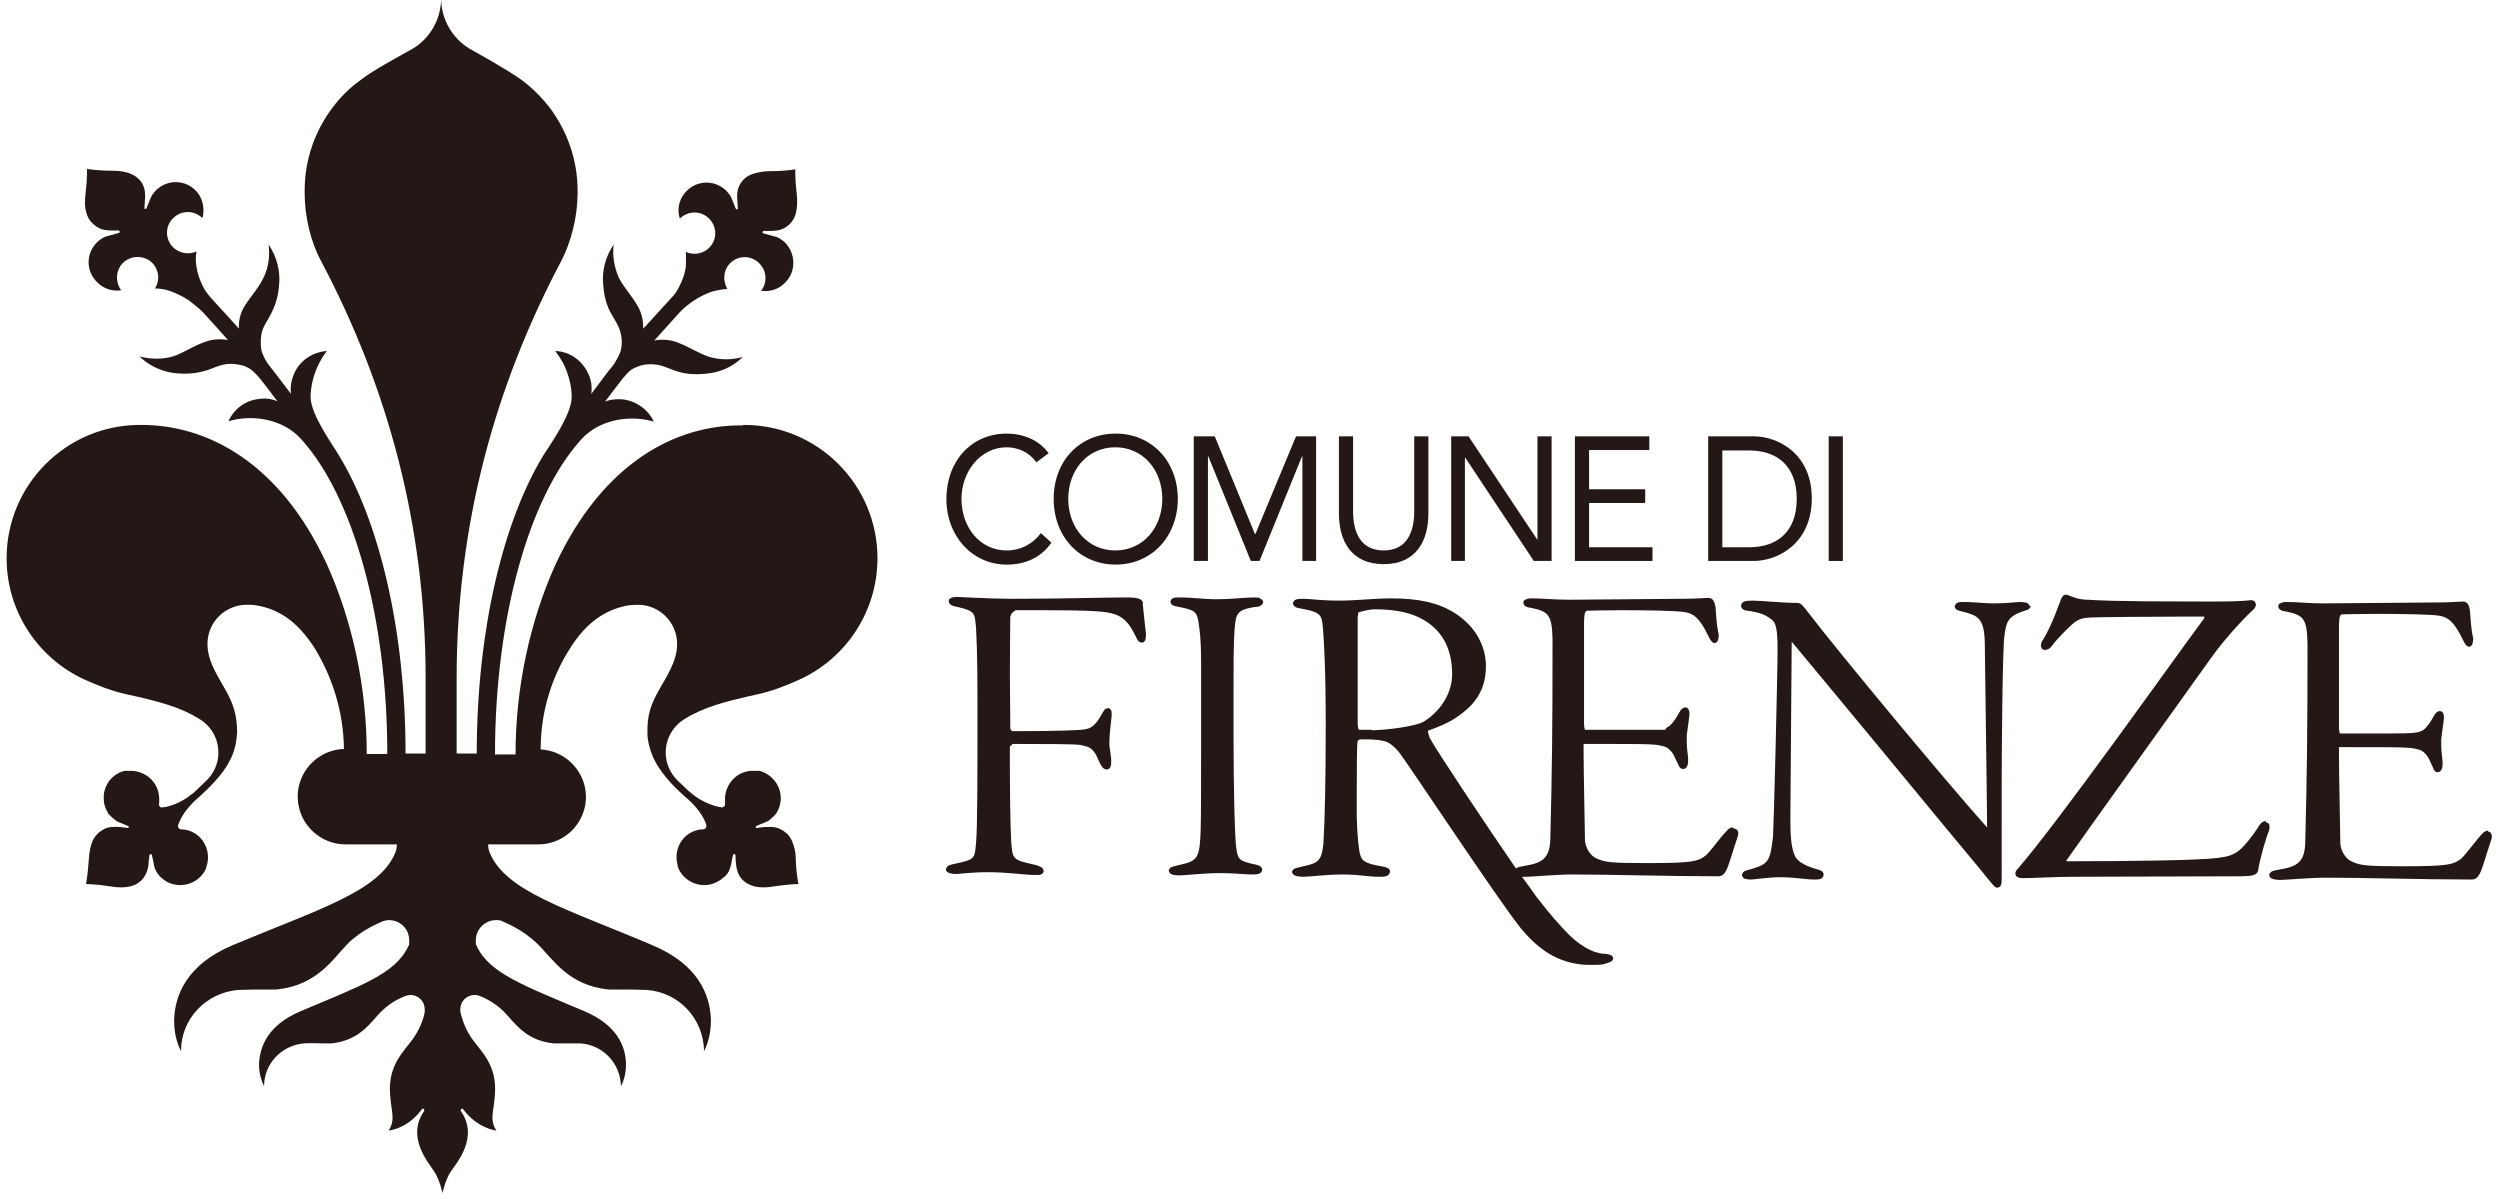 <svg viewBox="0 0 73 35" fill="none" xmlns="http://www.w3.org/2000/svg">
<g clip-path="url(#clip0_788_108896)">
<path d="M30.26 13.501C30.06 13.208 29.727 13.061 29.394 13.061C28.621 13.061 28.075 13.781 28.075 14.567C28.075 15.407 28.621 16.073 29.394 16.073C29.807 16.073 30.154 15.886 30.394 15.567L30.7 15.846C30.394 16.286 29.941 16.486 29.394 16.486C28.408 16.486 27.635 15.673 27.635 14.567C27.635 13.461 28.368 12.661 29.394 12.661C29.86 12.661 30.327 12.834 30.62 13.234L30.26 13.501Z" fill="#231815"></path>
<path d="M30.767 14.567C30.767 13.461 31.526 12.661 32.579 12.661C33.632 12.661 34.392 13.474 34.392 14.567C34.392 15.66 33.632 16.486 32.579 16.486C31.526 16.486 30.767 15.673 30.767 14.567ZM33.939 14.567C33.939 13.727 33.379 13.061 32.566 13.061C31.753 13.061 31.193 13.727 31.193 14.567C31.193 15.407 31.753 16.073 32.566 16.073C33.379 16.073 33.939 15.407 33.939 14.567Z" fill="#231815"></path>
<path d="M34.858 12.741H35.471L36.644 15.593H36.658L37.844 12.741H38.43V16.38H38.03V13.328H38.017L36.778 16.38H36.524L35.285 13.328H35.272V16.38H34.858V12.741Z" fill="#231815"></path>
<path d="M41.709 14.994C41.709 15.78 41.362 16.473 40.403 16.473C39.443 16.473 39.097 15.78 39.097 14.994V12.741H39.51V14.927C39.51 15.513 39.71 16.073 40.403 16.073C41.096 16.073 41.296 15.513 41.296 14.927V12.741H41.709V14.994Z" fill="#231815"></path>
<path d="M42.375 12.741H42.881L44.894 15.767V12.741H45.307V16.38H44.787L42.788 13.368H42.775V16.38H42.375V12.741Z" fill="#231815"></path>
<path d="M45.987 12.741H48.16V13.141H46.401V14.287H48.04V14.687H46.401V15.98H48.253V16.38H45.987V12.741Z" fill="#231815"></path>
<path d="M49.879 12.741H51.212C51.891 12.741 52.904 13.221 52.904 14.554C52.904 15.886 51.891 16.38 51.212 16.38H49.879V12.741ZM50.292 15.98H51.078C51.865 15.98 52.465 15.553 52.465 14.567C52.465 13.581 51.865 13.154 51.078 13.154H50.292V15.993V15.98Z" fill="#231815"></path>
<path d="M53.811 12.741H53.398V16.38H53.811V12.741Z" fill="#231815"></path>
<path d="M33.38 17.619C33.353 17.472 33.206 17.445 32.86 17.445C32.327 17.445 30.901 17.485 29.541 17.485C28.928 17.485 28.088 17.432 27.969 17.432C27.915 17.432 27.862 17.432 27.809 17.445C27.769 17.459 27.702 17.485 27.702 17.552C27.715 17.685 27.849 17.698 27.969 17.725C28.488 17.845 28.462 17.912 28.502 18.365C28.542 19.138 28.542 19.831 28.542 21.164C28.542 22.496 28.542 24.189 28.502 24.589C28.462 25.082 28.462 25.095 27.915 25.215C27.715 25.255 27.635 25.282 27.622 25.389C27.622 25.455 27.689 25.482 27.729 25.495C27.782 25.508 27.835 25.522 27.889 25.522C27.995 25.522 28.368 25.468 28.848 25.468C29.408 25.468 29.981 25.548 30.128 25.548H30.141C30.208 25.548 30.288 25.548 30.341 25.548C30.394 25.548 30.474 25.508 30.474 25.428C30.461 25.322 30.354 25.295 30.234 25.255C29.568 25.109 29.568 25.095 29.528 24.589C29.501 24.176 29.488 23.003 29.488 22.323C29.488 22.07 29.488 21.883 29.488 21.843C29.488 21.843 29.488 21.843 29.488 21.817C29.488 21.79 29.528 21.763 29.541 21.75C29.541 21.75 29.555 21.737 29.568 21.723C31.847 21.723 31.487 21.75 31.7 21.79C31.847 21.817 31.98 21.95 32.06 22.163C32.154 22.363 32.194 22.456 32.313 22.47C32.353 22.47 32.407 22.443 32.42 22.403C32.447 22.363 32.447 22.297 32.447 22.216C32.447 22.03 32.393 21.883 32.393 21.67C32.393 21.43 32.447 21.07 32.46 20.91C32.46 20.884 32.46 20.857 32.46 20.844C32.46 20.79 32.46 20.75 32.433 20.724C32.407 20.684 32.367 20.671 32.34 20.684C32.26 20.684 32.233 20.75 32.154 20.884C31.927 21.297 31.754 21.284 31.58 21.31C31.354 21.323 30.954 21.35 29.568 21.35C29.568 21.35 29.501 21.337 29.501 21.244C29.501 20.657 29.488 20.137 29.488 19.698C29.488 18.818 29.501 18.232 29.501 18.005C29.501 18.005 29.515 17.938 29.555 17.898C29.595 17.858 29.648 17.818 29.661 17.818C31.021 17.818 31.66 17.818 32.127 17.858C32.62 17.898 32.873 18.018 33.113 18.485C33.193 18.618 33.206 18.751 33.34 18.765C33.433 18.765 33.46 18.658 33.46 18.578C33.46 18.538 33.46 18.511 33.46 18.471C33.433 18.298 33.393 17.832 33.366 17.619M36.791 17.459C36.791 17.459 36.698 17.445 36.645 17.445C36.325 17.445 35.938 17.498 35.552 17.498C35.112 17.498 34.859 17.445 34.446 17.445C34.299 17.445 34.206 17.445 34.179 17.565C34.179 17.672 34.286 17.698 34.379 17.712C34.886 17.818 34.952 17.832 35.006 18.232C35.032 18.418 35.072 18.698 35.072 19.311C35.072 19.644 35.072 20.697 35.072 21.763C35.072 22.83 35.072 23.883 35.059 24.242C35.032 25.002 34.992 25.135 34.499 25.242C34.259 25.308 34.166 25.295 34.126 25.415C34.139 25.548 34.273 25.548 34.392 25.562C34.659 25.562 35.072 25.495 35.672 25.495C36.005 25.495 36.418 25.535 36.538 25.535C36.698 25.535 36.831 25.535 36.858 25.402C36.858 25.308 36.765 25.255 36.578 25.229C36.165 25.122 36.138 25.109 36.085 24.642C36.059 24.296 36.019 23.203 36.019 21.363C36.019 21.044 36.019 20.604 36.019 20.177C36.019 19.524 36.019 18.831 36.045 18.445C36.085 17.912 36.099 17.818 36.632 17.725C36.791 17.725 36.885 17.658 36.885 17.565C36.858 17.485 36.818 17.498 36.778 17.472M50.586 24.162C50.492 24.162 50.439 24.242 50.292 24.402C50.146 24.576 49.919 24.882 49.813 24.975C49.573 25.162 49.413 25.202 48.053 25.202C47.041 25.202 46.854 25.175 46.627 25.069C46.374 24.962 46.281 24.655 46.281 24.535C46.281 24.296 46.241 22.576 46.241 21.95C46.241 21.817 46.241 21.737 46.241 21.723C46.241 21.723 46.241 21.723 46.307 21.723C48.347 21.723 48.32 21.723 48.613 21.803C48.773 21.857 48.88 22.043 48.92 22.15C49.026 22.35 49.026 22.443 49.146 22.456C49.226 22.456 49.293 22.376 49.293 22.23C49.293 22.203 49.293 22.163 49.293 22.137C49.293 22.083 49.253 21.87 49.253 21.657C49.253 21.59 49.253 21.523 49.253 21.47C49.279 21.244 49.333 20.924 49.333 20.844C49.333 20.764 49.306 20.657 49.213 20.657C49.133 20.657 49.08 20.724 49.026 20.817C48.893 21.07 48.76 21.204 48.693 21.23C48.666 21.244 48.64 21.27 48.627 21.31C48.573 21.31 48.453 21.31 48.2 21.31H46.281C46.281 21.297 46.254 21.244 46.254 21.15V18.232C46.254 18.018 46.267 17.912 46.294 17.872C46.321 17.832 46.321 17.832 46.374 17.832C46.481 17.832 46.88 17.818 47.347 17.818C48.067 17.818 48.96 17.832 49.186 17.872C49.426 17.912 49.613 18.005 49.879 18.565C49.946 18.698 49.986 18.765 50.066 18.778C50.172 18.765 50.172 18.658 50.186 18.591C50.186 18.565 50.186 18.551 50.186 18.525C50.119 18.245 50.106 17.885 50.093 17.725C50.066 17.565 50.013 17.472 49.906 17.459C49.746 17.459 49.586 17.485 49.066 17.485C48.507 17.485 46.454 17.512 45.828 17.512C45.374 17.512 45.068 17.472 44.735 17.472C44.668 17.472 44.615 17.472 44.575 17.498C44.535 17.512 44.495 17.512 44.482 17.592C44.482 17.698 44.588 17.738 44.721 17.752C45.215 17.858 45.321 17.952 45.334 18.685C45.334 21.284 45.321 22.496 45.268 24.535C45.241 25.069 45.028 25.202 44.522 25.282C44.415 25.308 44.322 25.308 44.268 25.362C43.415 24.122 41.949 21.923 41.749 21.55C41.723 21.483 41.696 21.39 41.696 21.35V21.337C41.923 21.257 42.309 21.11 42.562 20.924C42.882 20.697 43.389 20.311 43.389 19.458C43.389 18.885 43.109 18.311 42.496 17.912C42.016 17.605 41.456 17.472 40.603 17.472C40.137 17.472 39.617 17.538 39.097 17.538C38.577 17.538 38.258 17.485 38.058 17.485C37.871 17.485 37.778 17.498 37.751 17.619C37.778 17.752 37.911 17.752 38.031 17.778C38.617 17.885 38.591 17.992 38.631 18.352C38.657 18.751 38.711 19.418 38.711 21.164C38.711 22.91 38.684 23.922 38.644 24.629C38.591 25.149 38.484 25.202 38.058 25.295C37.871 25.349 37.764 25.335 37.724 25.455C37.751 25.588 37.884 25.588 38.018 25.602C38.297 25.602 38.697 25.535 39.217 25.535C39.697 25.535 39.95 25.602 40.257 25.602C40.43 25.602 40.563 25.602 40.59 25.455C40.59 25.349 40.483 25.322 40.337 25.295C39.83 25.215 39.764 25.109 39.724 24.975C39.684 24.882 39.63 24.429 39.617 23.856C39.617 23.723 39.617 23.509 39.617 23.269C39.617 22.603 39.617 21.71 39.644 21.643C39.644 21.617 39.684 21.59 39.737 21.59C39.803 21.59 39.857 21.59 39.923 21.59C40.177 21.59 40.323 21.617 40.43 21.643C40.577 21.683 40.697 21.79 40.83 21.937C41.016 22.15 43.709 26.228 44.388 27.081C44.881 27.681 45.455 28.134 46.334 28.174C46.387 28.174 46.454 28.174 46.521 28.174C46.667 28.174 46.801 28.174 46.894 28.134C47.014 28.094 47.081 28.081 47.107 27.987V27.974C47.081 27.881 46.987 27.867 46.88 27.854C46.641 27.854 46.254 27.721 45.828 27.308C45.548 27.028 45.268 26.708 44.855 26.175C44.788 26.081 44.642 25.868 44.442 25.602C44.482 25.602 44.522 25.602 44.562 25.602C44.721 25.602 45.455 25.535 45.921 25.535C47.08 25.535 48.68 25.588 50.172 25.588C50.292 25.588 50.359 25.508 50.399 25.428C50.492 25.268 50.599 24.829 50.719 24.495C50.746 24.429 50.759 24.376 50.759 24.322C50.759 24.269 50.719 24.202 50.652 24.202M40.07 21.31C39.964 21.31 39.777 21.31 39.697 21.31C39.684 21.31 39.684 21.31 39.67 21.297C39.67 21.284 39.644 21.23 39.644 21.137C39.644 20.937 39.644 18.285 39.644 18.032C39.67 17.832 39.67 17.885 39.697 17.872C39.697 17.872 39.964 17.792 40.137 17.792C40.976 17.792 41.469 17.978 41.829 18.285C42.176 18.578 42.402 19.031 42.402 19.684C42.402 20.337 41.963 20.83 41.576 21.07C41.323 21.217 40.443 21.323 40.043 21.323M66.166 23.976C66.046 23.976 65.979 24.082 65.926 24.176C65.766 24.416 65.566 24.669 65.433 24.789C65.219 24.975 65.059 25.015 64.726 25.055C64.18 25.122 62.154 25.149 60.368 25.149H60.342C60.342 25.149 60.342 25.135 60.342 25.122C60.728 24.562 64.047 19.938 64.54 19.244C65.046 18.525 65.713 17.872 65.806 17.792C65.846 17.752 65.872 17.698 65.872 17.658C65.872 17.592 65.819 17.525 65.739 17.525C65.739 17.525 65.726 17.525 65.713 17.525C65.553 17.552 65.153 17.565 64.5 17.565C61.434 17.565 61.248 17.525 60.968 17.512C60.688 17.512 60.541 17.432 60.421 17.392C60.395 17.379 60.355 17.365 60.328 17.365C60.235 17.365 60.208 17.445 60.181 17.498C60.115 17.658 59.928 18.232 59.662 18.671C59.622 18.725 59.595 18.791 59.595 18.858C59.595 18.911 59.635 18.978 59.702 18.978C59.755 18.978 59.848 18.965 59.928 18.845C60.088 18.631 60.408 18.311 60.568 18.178C60.741 18.058 60.835 18.045 61.021 18.032C61.328 18.018 62.834 18.005 63.74 18.005C64.047 18.005 64.273 18.005 64.366 18.005C64.366 18.018 64.366 18.058 64.34 18.085C63.353 19.418 60.128 23.976 58.902 25.389C58.862 25.428 58.849 25.468 58.849 25.508C58.849 25.615 58.969 25.642 59.062 25.642C59.382 25.642 60.008 25.602 60.541 25.602C61.194 25.602 65.059 25.588 65.313 25.588C65.433 25.588 65.566 25.588 65.686 25.575C65.793 25.562 65.912 25.535 65.939 25.415C65.979 25.095 66.192 24.389 66.246 24.282C66.259 24.229 66.272 24.189 66.272 24.149C66.272 24.096 66.259 24.016 66.166 24.016M72.643 24.256C72.55 24.256 72.483 24.336 72.35 24.495C72.203 24.669 71.977 24.975 71.87 25.069C71.63 25.255 71.47 25.295 70.111 25.295C69.098 25.295 68.911 25.268 68.685 25.162C68.431 25.055 68.338 24.749 68.338 24.629C68.338 24.389 68.298 22.67 68.298 22.043C68.298 21.91 68.298 21.83 68.298 21.817C68.298 21.817 68.298 21.817 68.365 21.817C70.391 21.817 70.377 21.817 70.657 21.897C70.817 21.95 70.924 22.137 70.964 22.243C71.07 22.443 71.057 22.536 71.177 22.55C71.257 22.55 71.323 22.47 71.323 22.323C71.323 22.297 71.323 22.256 71.323 22.23C71.323 22.177 71.284 21.963 71.284 21.763C71.284 21.697 71.284 21.63 71.284 21.577C71.31 21.35 71.363 21.03 71.363 20.95C71.363 20.857 71.337 20.764 71.243 20.764C71.163 20.764 71.11 20.83 71.057 20.924C70.924 21.177 70.79 21.31 70.724 21.337C70.617 21.39 70.524 21.417 69.804 21.417H68.325C68.325 21.404 68.298 21.35 68.298 21.257V18.338C68.298 18.125 68.311 18.018 68.338 17.978C68.365 17.938 68.365 17.938 68.418 17.938C68.525 17.938 68.924 17.925 69.378 17.925C70.097 17.925 70.99 17.938 71.217 17.978C71.457 18.018 71.643 18.112 71.91 18.671C71.977 18.805 72.016 18.871 72.097 18.885C72.203 18.871 72.203 18.765 72.216 18.698C72.216 18.671 72.216 18.658 72.216 18.631C72.15 18.352 72.136 17.992 72.123 17.832C72.097 17.672 72.056 17.578 71.936 17.565C71.777 17.565 71.617 17.592 71.097 17.592C70.537 17.592 68.485 17.619 67.858 17.619C67.405 17.619 67.099 17.578 66.779 17.578C66.712 17.578 66.659 17.578 66.619 17.605C66.579 17.619 66.539 17.619 66.525 17.698C66.525 17.805 66.632 17.845 66.765 17.858C67.258 17.965 67.365 18.058 67.379 18.791C67.379 21.39 67.365 22.603 67.312 24.642C67.285 25.175 67.072 25.308 66.566 25.389C66.406 25.428 66.299 25.415 66.259 25.548C66.272 25.668 66.392 25.682 66.566 25.695C66.725 25.695 67.458 25.628 67.925 25.628C69.084 25.628 70.684 25.682 72.176 25.682C72.296 25.682 72.363 25.602 72.403 25.522C72.496 25.362 72.603 24.922 72.723 24.589C72.749 24.522 72.763 24.469 72.763 24.416C72.763 24.362 72.723 24.282 72.656 24.282M59.262 17.698C59.235 17.578 59.129 17.592 59.009 17.578C58.862 17.578 58.596 17.619 58.222 17.619C57.943 17.619 57.609 17.578 57.383 17.578C57.249 17.578 57.103 17.565 57.076 17.712C57.103 17.832 57.209 17.832 57.356 17.872C57.743 17.978 57.943 18.045 57.956 18.778C57.969 19.924 58.023 23.629 58.023 24.122C58.023 24.136 58.023 24.149 58.023 24.162C56.796 22.79 53.611 18.951 52.811 17.898C52.638 17.672 52.585 17.605 52.478 17.605C52.025 17.605 51.439 17.538 51.172 17.538C50.959 17.538 50.852 17.565 50.839 17.685C50.839 17.805 50.959 17.832 51.119 17.845C51.412 17.898 51.545 17.952 51.705 18.072C51.812 18.152 51.905 18.205 51.905 18.938C51.905 19.711 51.798 23.989 51.772 24.429C51.692 25.162 51.625 25.229 51.145 25.375C51.012 25.415 50.892 25.415 50.865 25.548C50.865 25.575 50.892 25.628 50.932 25.655C50.972 25.668 51.039 25.682 51.132 25.682C51.225 25.682 51.612 25.615 51.998 25.615C52.385 25.615 52.731 25.682 52.958 25.682C53.078 25.682 53.224 25.695 53.251 25.548C53.251 25.415 53.118 25.402 52.985 25.362C52.811 25.308 52.492 25.189 52.411 24.989C52.318 24.789 52.278 24.495 52.278 23.949C52.278 23.416 52.318 19.258 52.318 18.738C52.411 18.845 53.544 20.217 54.784 21.71C56.063 23.269 57.449 24.935 57.849 25.415C57.956 25.548 58.049 25.668 58.129 25.762C58.209 25.842 58.236 25.908 58.316 25.922C58.449 25.908 58.449 25.788 58.449 25.655C58.449 25.602 58.449 25.548 58.449 25.468C58.449 25.255 58.449 25.015 58.449 24.775C58.449 24.282 58.449 23.696 58.449 22.923C58.449 21.75 58.476 18.925 58.529 18.565C58.582 18.232 58.582 18.018 59.049 17.858C59.142 17.818 59.275 17.818 59.302 17.685" fill="#231815"></path>
<path d="M21.677 12.421H21.624C19.745 12.421 17.613 13.487 16.213 16.499C15.467 18.165 15.054 20.084 15.054 22.03H14.454C14.454 17.992 15.467 14.513 16.946 12.861C17.359 12.381 18.026 12.168 18.692 12.234C18.839 12.248 18.972 12.274 19.092 12.314C18.932 11.968 18.599 11.715 18.186 11.661C17.999 11.648 17.826 11.661 17.666 11.728C17.866 11.475 18.026 11.248 18.186 11.048C18.372 10.822 18.452 10.768 18.625 10.702C18.799 10.635 18.985 10.622 19.172 10.648C19.358 10.675 19.479 10.742 19.705 10.822C20.012 10.928 20.265 10.942 20.585 10.915C20.985 10.888 21.384 10.728 21.691 10.422C21.371 10.515 21.038 10.515 20.718 10.422C20.385 10.315 20.185 10.155 19.772 9.995C19.558 9.915 19.332 9.902 19.105 9.942C19.319 9.702 19.558 9.449 19.838 9.129C19.985 8.969 20.185 8.823 20.252 8.783C20.451 8.649 20.638 8.569 20.785 8.516C20.931 8.476 21.091 8.449 21.238 8.436C21.105 8.209 21.118 7.916 21.291 7.716C21.518 7.463 21.891 7.436 22.144 7.663C22.384 7.876 22.424 8.236 22.224 8.489C22.477 8.529 22.744 8.449 22.93 8.249C23.25 7.93 23.237 7.41 22.93 7.09C22.864 7.023 22.784 6.97 22.704 6.93C22.704 6.93 22.624 6.903 22.517 6.877C22.357 6.837 22.277 6.81 22.277 6.81C22.264 6.797 22.264 6.77 22.277 6.757C22.277 6.757 22.291 6.743 22.304 6.743C22.491 6.743 22.53 6.743 22.53 6.743C22.53 6.743 22.637 6.743 22.757 6.717C22.904 6.677 23.024 6.597 23.117 6.477C23.17 6.41 23.21 6.33 23.237 6.237C23.277 6.077 23.29 5.89 23.264 5.651C23.21 5.224 23.224 4.944 23.224 4.944C23.224 4.944 22.944 4.997 22.517 4.997C22.277 4.997 22.091 5.037 21.944 5.091C21.851 5.131 21.784 5.171 21.718 5.237C21.624 5.331 21.544 5.477 21.531 5.624C21.518 5.757 21.531 5.85 21.531 5.85C21.531 5.85 21.531 5.89 21.544 6.077V6.104C21.531 6.117 21.504 6.117 21.491 6.104C21.491 6.104 21.451 6.024 21.398 5.877C21.358 5.77 21.318 5.704 21.318 5.704C21.264 5.637 21.211 5.557 21.131 5.504C20.771 5.224 20.265 5.291 19.985 5.651C19.812 5.864 19.772 6.144 19.852 6.384C20.078 6.157 20.438 6.144 20.678 6.357C20.931 6.583 20.958 6.957 20.731 7.21C20.558 7.41 20.265 7.463 20.025 7.356C20.038 7.503 20.025 7.663 20.025 7.81C19.998 7.983 19.932 8.196 19.798 8.436C19.745 8.543 19.665 8.636 19.612 8.689C19.292 9.036 19.025 9.329 18.785 9.596C18.785 9.382 18.745 9.169 18.639 8.969C18.439 8.609 18.239 8.436 18.066 8.103C17.933 7.796 17.879 7.463 17.919 7.143C17.679 7.49 17.573 7.916 17.613 8.316C17.639 8.623 17.693 8.889 17.852 9.169C17.973 9.382 18.052 9.489 18.106 9.662C18.159 9.835 18.172 10.022 18.132 10.209C18.092 10.382 17.973 10.555 17.919 10.648C17.719 10.888 17.519 11.168 17.266 11.501C17.293 11.288 17.266 11.062 17.146 10.848C16.96 10.489 16.6 10.262 16.213 10.249C16.293 10.355 16.373 10.475 16.44 10.595C16.6 10.915 16.693 11.261 16.693 11.595C16.693 12.101 16.067 12.981 15.88 13.274C14.694 15.207 13.921 18.405 13.921 22.004H13.334V19.805C13.334 15.34 14.441 11.302 16.387 7.623C16.68 7.063 16.866 6.317 16.866 5.637V5.571C16.866 4.664 16.56 3.825 16.053 3.145C15.813 2.838 15.534 2.559 15.227 2.332C14.841 2.052 14.001 1.586 13.694 1.412C13.201 1.106 12.881 0.559 12.881 -0.054C12.881 0.559 12.561 1.106 12.068 1.412C11.762 1.586 10.909 2.039 10.536 2.332C10.216 2.559 9.936 2.838 9.709 3.145C9.203 3.811 8.896 4.651 8.896 5.571C8.896 5.597 8.896 5.611 8.896 5.637C8.896 6.317 9.07 7.063 9.376 7.623C11.322 11.302 12.428 15.34 12.428 19.805V22.004H11.842C11.842 18.392 11.069 15.207 9.883 13.274C9.709 12.981 9.07 12.101 9.07 11.595C9.07 11.261 9.163 10.915 9.323 10.595C9.389 10.475 9.456 10.355 9.549 10.249C9.163 10.275 8.803 10.489 8.616 10.848C8.51 11.062 8.47 11.288 8.496 11.501C8.243 11.168 8.043 10.902 7.843 10.648C7.777 10.568 7.67 10.382 7.63 10.209C7.604 10.022 7.604 9.849 7.657 9.662C7.71 9.489 7.803 9.382 7.91 9.169C8.057 8.889 8.123 8.636 8.15 8.316C8.19 7.916 8.083 7.49 7.843 7.143C7.883 7.476 7.843 7.81 7.697 8.103C7.537 8.436 7.337 8.623 7.124 8.969C7.017 9.156 6.964 9.369 6.977 9.596C6.737 9.329 6.471 9.036 6.151 8.689C6.098 8.623 6.018 8.529 5.964 8.436C5.831 8.196 5.764 7.97 5.738 7.796C5.711 7.65 5.711 7.49 5.738 7.343C5.498 7.45 5.218 7.396 5.031 7.197C4.805 6.943 4.831 6.557 5.085 6.344C5.325 6.13 5.684 6.144 5.911 6.37C5.978 6.13 5.938 5.85 5.778 5.637C5.498 5.277 4.991 5.211 4.631 5.491C4.551 5.544 4.498 5.624 4.445 5.691C4.445 5.691 4.405 5.757 4.365 5.864C4.312 6.01 4.272 6.09 4.272 6.09C4.258 6.104 4.232 6.104 4.218 6.09C4.218 6.09 4.218 6.077 4.218 6.064C4.232 5.877 4.232 5.837 4.232 5.837C4.232 5.837 4.245 5.73 4.232 5.611C4.218 5.464 4.152 5.317 4.045 5.224C3.978 5.157 3.912 5.117 3.818 5.077C3.672 5.011 3.485 4.984 3.245 4.984C2.819 4.984 2.539 4.931 2.539 4.931C2.539 4.931 2.552 5.224 2.499 5.637C2.472 5.877 2.472 6.064 2.526 6.224C2.552 6.317 2.592 6.397 2.646 6.464C2.739 6.57 2.859 6.663 3.005 6.703C3.125 6.73 3.232 6.73 3.232 6.73C3.232 6.73 3.272 6.73 3.459 6.73C3.459 6.73 3.485 6.73 3.485 6.743C3.499 6.757 3.499 6.783 3.485 6.797C3.485 6.797 3.405 6.823 3.245 6.863C3.139 6.89 3.059 6.917 3.059 6.917C2.979 6.957 2.899 7.01 2.832 7.077C2.512 7.396 2.499 7.903 2.832 8.236C3.019 8.436 3.299 8.516 3.539 8.476C3.352 8.223 3.379 7.863 3.619 7.65C3.872 7.436 4.258 7.463 4.472 7.703C4.645 7.903 4.671 8.196 4.525 8.423C4.671 8.423 4.831 8.449 4.978 8.503C5.125 8.556 5.311 8.636 5.511 8.769C5.578 8.823 5.778 8.969 5.924 9.116C6.204 9.422 6.444 9.689 6.657 9.929C6.444 9.889 6.204 9.902 5.991 9.982C5.578 10.129 5.378 10.302 5.045 10.409C4.725 10.502 4.392 10.489 4.072 10.409C4.378 10.702 4.778 10.875 5.178 10.902C5.498 10.928 5.751 10.902 6.058 10.808C6.284 10.728 6.404 10.662 6.591 10.635C6.777 10.608 6.964 10.635 7.137 10.688C7.297 10.755 7.377 10.808 7.577 11.035C7.737 11.235 7.91 11.461 8.097 11.715C7.937 11.648 7.763 11.621 7.577 11.648C7.164 11.688 6.831 11.941 6.671 12.301C6.804 12.261 6.937 12.234 7.07 12.221C7.737 12.154 8.403 12.368 8.816 12.848C10.296 14.5 11.309 17.979 11.309 22.017H10.709C10.709 20.071 10.296 18.152 9.549 16.486C8.163 13.474 6.018 12.408 4.138 12.408H4.085C1.939 12.408 0.193 14.154 0.193 16.299C0.193 17.872 1.126 19.231 2.472 19.845C2.859 20.018 3.259 20.178 3.685 20.271C4.658 20.484 5.258 20.644 5.818 20.991C6.151 21.191 6.377 21.55 6.377 21.977C6.377 22.297 6.244 22.577 6.031 22.79L5.724 23.083C5.724 23.083 5.631 23.176 5.578 23.203C5.378 23.376 5.031 23.55 4.738 23.576C4.711 23.576 4.671 23.576 4.658 23.536C4.645 23.523 4.631 23.496 4.645 23.47C4.645 23.47 4.658 23.336 4.645 23.27C4.618 22.817 4.218 22.483 3.765 22.51C3.752 22.51 3.725 22.51 3.712 22.51C3.699 22.51 3.685 22.51 3.672 22.51C3.659 22.51 3.645 22.51 3.632 22.51C3.259 22.603 2.992 22.963 3.032 23.363C3.032 23.496 3.085 23.616 3.139 23.709C3.139 23.709 3.139 23.723 3.152 23.736C3.152 23.736 3.152 23.75 3.165 23.763C3.165 23.763 3.179 23.79 3.192 23.79C3.245 23.843 3.299 23.896 3.352 23.936C3.352 23.936 3.379 23.949 3.405 23.976C3.445 24.003 3.485 24.016 3.525 24.029C3.672 24.096 3.752 24.123 3.752 24.123C3.765 24.136 3.752 24.163 3.752 24.176H3.725C3.539 24.149 3.499 24.149 3.499 24.149C3.499 24.149 3.392 24.136 3.272 24.149C3.125 24.149 2.979 24.229 2.872 24.323C2.806 24.389 2.752 24.456 2.712 24.536C2.646 24.682 2.606 24.869 2.592 25.109C2.566 25.535 2.512 25.815 2.512 25.815C2.512 25.815 2.806 25.815 3.219 25.882C3.459 25.922 3.645 25.922 3.805 25.882C3.898 25.855 3.978 25.829 4.045 25.775C4.165 25.695 4.245 25.575 4.298 25.429C4.338 25.309 4.338 25.202 4.338 25.202C4.338 25.202 4.338 25.162 4.365 24.976C4.365 24.976 4.365 24.949 4.378 24.949C4.392 24.936 4.418 24.949 4.432 24.949C4.432 24.949 4.445 25.029 4.485 25.189C4.485 25.229 4.498 25.282 4.512 25.322C4.512 25.362 4.538 25.389 4.538 25.389C4.565 25.455 4.605 25.522 4.658 25.575C4.658 25.575 4.671 25.602 4.685 25.602C4.685 25.602 4.685 25.602 4.698 25.615C4.698 25.615 4.711 25.629 4.725 25.642C4.818 25.722 4.925 25.789 5.045 25.815C5.431 25.922 5.831 25.735 6.004 25.389C6.004 25.389 6.004 25.362 6.018 25.349C6.018 25.335 6.018 25.322 6.031 25.309C6.031 25.309 6.031 25.269 6.044 25.256C6.164 24.816 5.911 24.363 5.484 24.243C5.418 24.229 5.351 24.216 5.285 24.216C5.285 24.216 5.231 24.216 5.218 24.176C5.191 24.149 5.191 24.123 5.205 24.083C5.298 23.803 5.511 23.55 5.711 23.363C5.831 23.256 6.204 22.936 6.497 22.55C6.564 22.457 6.631 22.363 6.684 22.257C6.764 22.123 6.817 21.977 6.857 21.83C6.897 21.697 6.91 21.55 6.924 21.404C6.924 20.884 6.817 20.578 6.617 20.204C6.404 19.805 6.058 19.338 6.058 18.805C6.058 18.165 6.577 17.659 7.204 17.659C7.284 17.659 7.39 17.659 7.457 17.672C8.243 17.792 8.736 18.259 9.136 18.845C9.696 19.724 10.029 20.764 10.043 21.87C9.563 21.884 9.123 22.15 8.883 22.563C8.63 22.99 8.63 23.523 8.883 23.963C9.136 24.389 9.589 24.656 10.096 24.656H11.588C11.588 24.736 11.575 24.816 11.549 24.882C11.095 26.029 9.296 26.548 6.791 27.601C5.458 28.161 5.111 29.054 5.085 29.76C5.085 29.76 5.085 29.8 5.085 29.814C5.085 30.133 5.151 30.427 5.285 30.693C5.285 29.747 6.018 28.987 6.95 28.907C7.217 28.894 7.51 28.894 7.803 28.894C7.91 28.894 7.977 28.894 8.07 28.894C9.256 28.774 9.709 28.014 10.149 27.561C10.589 27.121 11.122 26.935 11.162 26.908C11.229 26.881 11.295 26.868 11.362 26.868C11.682 26.868 11.948 27.121 11.948 27.455C11.948 27.495 11.948 27.535 11.948 27.561C11.948 27.588 11.935 27.614 11.922 27.628C11.549 28.441 10.522 28.787 8.763 29.534C7.83 29.933 7.59 30.547 7.564 31.053V31.093C7.564 31.32 7.617 31.52 7.71 31.719C7.71 31.053 8.23 30.52 8.883 30.467C9.07 30.453 9.269 30.467 9.483 30.467C9.549 30.467 9.616 30.467 9.669 30.467C10.509 30.387 10.816 29.854 11.135 29.534C11.455 29.214 11.815 29.094 11.842 29.081C11.882 29.067 11.935 29.054 11.988 29.054C12.215 29.054 12.402 29.241 12.402 29.467C12.402 29.494 12.402 29.52 12.402 29.547C12.402 29.587 12.322 29.96 12.068 30.32C11.815 30.68 11.335 31.08 11.389 31.919C11.415 32.452 11.562 32.679 11.349 33.012C11.349 33.012 11.895 32.972 12.322 32.386C12.322 32.386 12.335 32.373 12.348 32.373C12.375 32.373 12.388 32.386 12.388 32.413C12.388 32.413 12.388 32.426 12.388 32.439C11.842 33.212 12.535 33.972 12.681 34.212C12.841 34.452 12.921 34.838 12.921 34.838C12.921 34.838 13.001 34.452 13.161 34.212C13.321 33.972 14.001 33.212 13.454 32.439C13.454 32.439 13.454 32.426 13.454 32.413C13.454 32.399 13.468 32.373 13.494 32.373C13.494 32.373 13.521 32.373 13.521 32.386C13.947 32.959 14.494 33.012 14.494 33.012C14.281 32.679 14.427 32.452 14.454 31.919C14.507 31.08 14.027 30.68 13.774 30.32C13.521 29.96 13.454 29.574 13.441 29.547C13.441 29.52 13.441 29.494 13.441 29.467C13.441 29.241 13.628 29.054 13.854 29.054C13.908 29.054 13.947 29.054 14.001 29.081C14.041 29.094 14.401 29.227 14.707 29.534C15.027 29.854 15.334 30.387 16.173 30.467C16.24 30.467 16.293 30.467 16.36 30.467C16.573 30.467 16.773 30.467 16.96 30.467C17.613 30.52 18.119 31.053 18.132 31.719C18.226 31.533 18.279 31.32 18.279 31.093C18.279 31.093 18.279 31.066 18.279 31.053C18.266 30.547 18.012 29.933 17.079 29.534C15.32 28.787 14.294 28.427 13.921 27.628C13.921 27.601 13.894 27.588 13.894 27.561C13.894 27.521 13.894 27.481 13.894 27.455C13.894 27.135 14.161 26.868 14.481 26.868C14.547 26.868 14.627 26.868 14.681 26.908C14.734 26.935 15.24 27.121 15.693 27.561C16.147 28.001 16.586 28.774 17.773 28.894C17.866 28.894 17.946 28.894 18.039 28.894C18.332 28.894 18.625 28.894 18.892 28.907C19.825 28.974 20.545 29.747 20.558 30.693C20.691 30.427 20.758 30.133 20.758 29.814V29.76C20.731 29.041 20.385 28.161 19.052 27.601C16.546 26.535 14.747 26.029 14.294 24.882C14.267 24.816 14.254 24.736 14.254 24.656H15.72C16.213 24.656 16.68 24.389 16.92 23.963C17.173 23.536 17.173 23.003 16.92 22.577C16.68 22.163 16.253 21.91 15.787 21.884C15.787 20.764 16.12 19.724 16.693 18.858C17.079 18.272 17.586 17.805 18.372 17.672C18.439 17.672 18.559 17.659 18.625 17.659C19.265 17.659 19.772 18.178 19.772 18.805C19.772 19.338 19.425 19.805 19.212 20.204C19.012 20.564 18.892 20.884 18.905 21.404C18.905 21.55 18.932 21.697 18.972 21.83C19.012 21.977 19.065 22.123 19.145 22.257C19.199 22.363 19.265 22.457 19.332 22.55C19.625 22.95 19.998 23.256 20.118 23.363C20.318 23.55 20.531 23.803 20.625 24.083C20.625 24.109 20.625 24.149 20.611 24.176C20.598 24.203 20.571 24.203 20.545 24.216C20.545 24.216 20.411 24.216 20.345 24.243C19.905 24.363 19.665 24.816 19.785 25.256C19.785 25.269 19.785 25.296 19.798 25.309C19.798 25.309 19.798 25.335 19.812 25.349C19.812 25.362 19.812 25.375 19.825 25.389C19.998 25.735 20.398 25.922 20.785 25.815C20.904 25.775 21.011 25.722 21.105 25.642C21.105 25.642 21.118 25.629 21.131 25.615C21.131 25.615 21.144 25.615 21.158 25.602C21.158 25.602 21.171 25.575 21.184 25.575C21.238 25.522 21.278 25.455 21.304 25.389C21.304 25.389 21.304 25.362 21.331 25.322C21.331 25.282 21.358 25.229 21.358 25.189C21.384 25.029 21.411 24.949 21.411 24.949C21.424 24.936 21.451 24.936 21.464 24.949C21.464 24.949 21.478 24.962 21.478 24.976C21.478 25.162 21.491 25.202 21.491 25.202C21.491 25.202 21.491 25.309 21.531 25.429C21.571 25.575 21.664 25.695 21.784 25.775C21.864 25.829 21.944 25.855 22.024 25.882C22.184 25.922 22.371 25.922 22.61 25.882C23.024 25.815 23.317 25.815 23.317 25.815C23.317 25.815 23.25 25.535 23.237 25.109C23.237 24.869 23.184 24.682 23.117 24.536C23.077 24.456 23.024 24.376 22.957 24.323C22.85 24.229 22.717 24.163 22.557 24.149C22.424 24.149 22.331 24.149 22.331 24.149C22.331 24.149 22.291 24.149 22.104 24.176H22.077C22.064 24.163 22.064 24.136 22.077 24.123C22.077 24.123 22.157 24.083 22.304 24.029C22.344 24.016 22.384 23.989 22.424 23.976C22.464 23.963 22.477 23.936 22.477 23.936C22.53 23.896 22.584 23.843 22.637 23.79C22.637 23.79 22.651 23.763 22.664 23.763C22.664 23.763 22.664 23.75 22.677 23.736C22.677 23.736 22.677 23.723 22.69 23.709C22.757 23.603 22.784 23.483 22.797 23.363C22.824 22.963 22.557 22.617 22.184 22.51C22.171 22.51 22.157 22.51 22.144 22.51C22.131 22.51 22.117 22.51 22.104 22.51C22.091 22.51 22.064 22.51 22.051 22.51C21.598 22.47 21.211 22.817 21.171 23.27C21.171 23.336 21.171 23.403 21.171 23.47C21.171 23.47 21.171 23.523 21.158 23.536C21.131 23.563 21.105 23.576 21.078 23.576C20.785 23.536 20.451 23.376 20.238 23.203C20.185 23.163 20.091 23.083 20.091 23.083L19.785 22.79C19.572 22.577 19.439 22.297 19.439 21.977C19.439 21.55 19.665 21.191 19.998 20.991C20.558 20.644 21.171 20.484 22.131 20.271C22.557 20.178 22.957 20.018 23.343 19.845C24.69 19.231 25.622 17.872 25.622 16.299C25.622 14.154 23.877 12.408 21.731 12.408" fill="#231815"></path>
</g>
<defs>
<clipPath id="clip0_788_108896">
<rect width="72.756" height="34.998" fill="white"></rect>
</clipPath>
</defs>
</svg>
